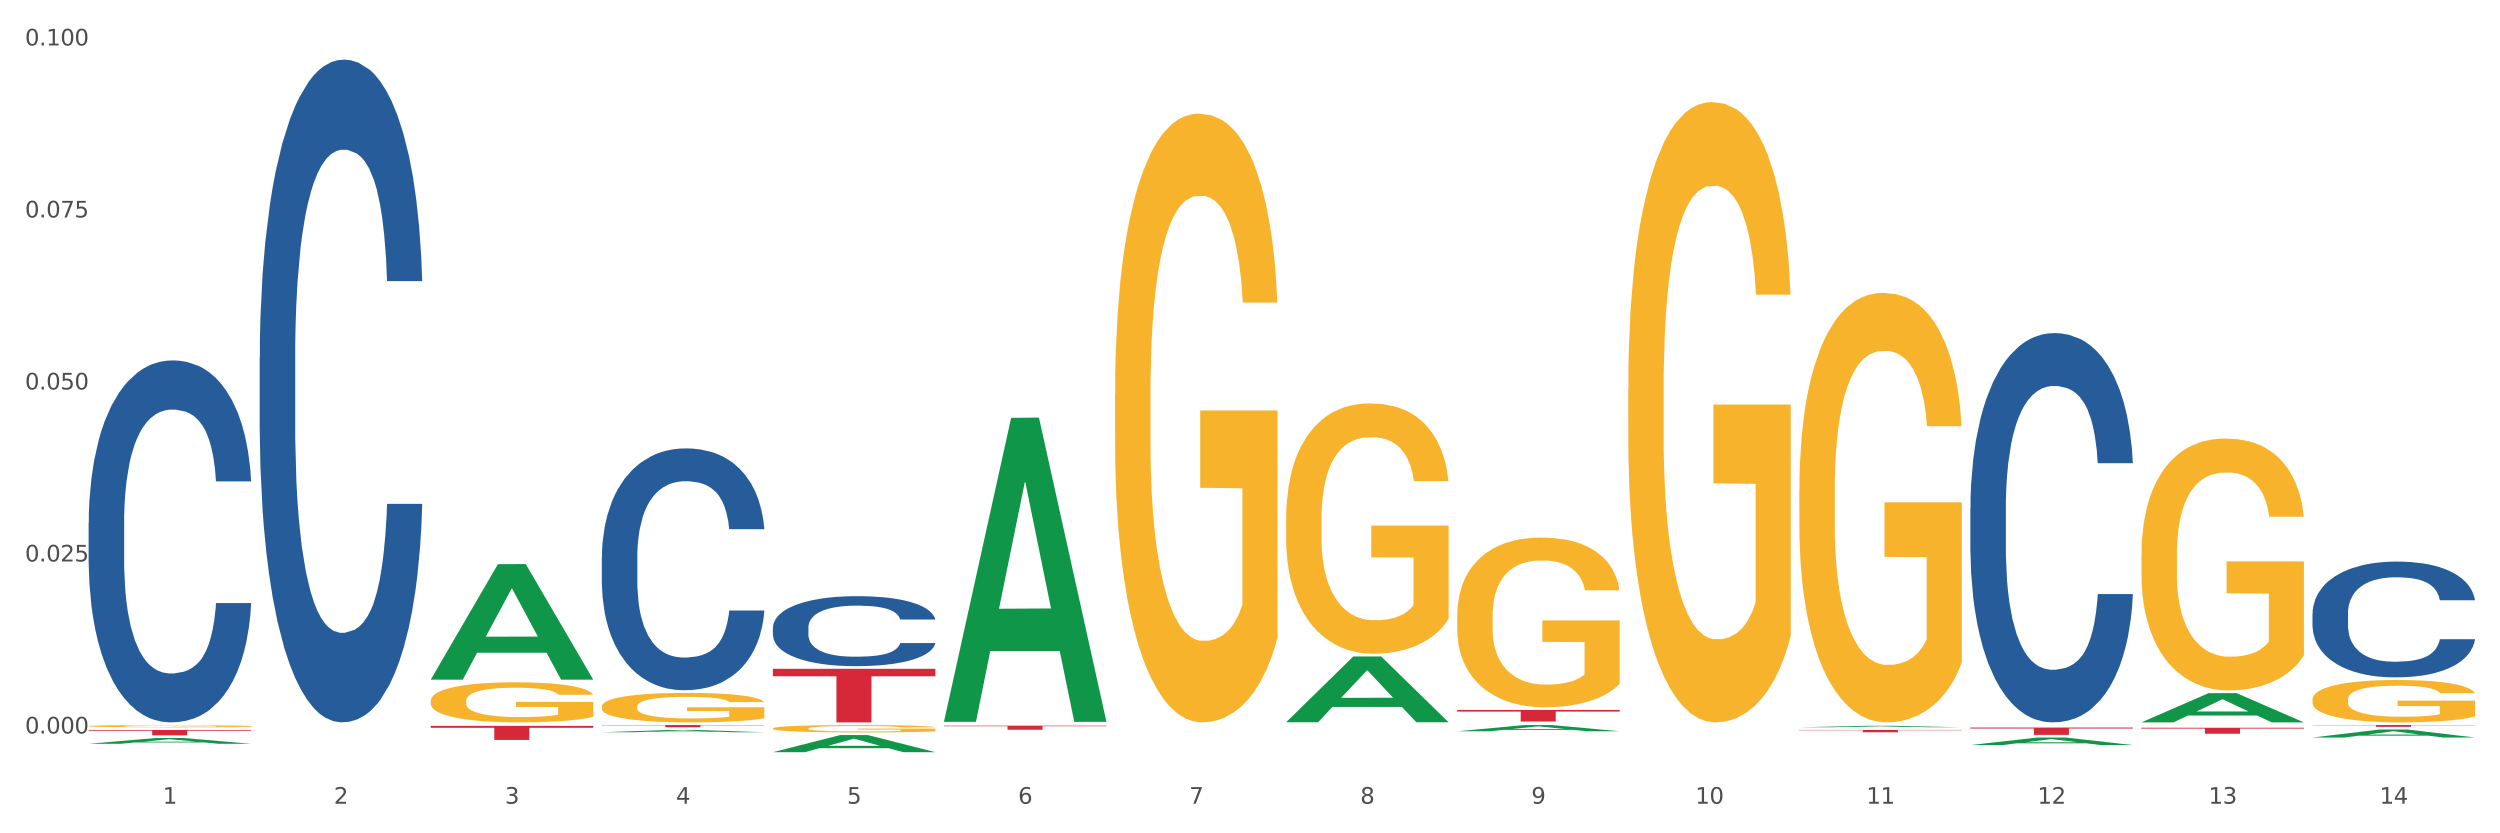 <?xml version="1.0" encoding="utf-8" standalone="no"?>
<!DOCTYPE svg PUBLIC "-//W3C//DTD SVG 1.1//EN"
  "http://www.w3.org/Graphics/SVG/1.1/DTD/svg11.dtd">
<svg xmlns:xlink="http://www.w3.org/1999/xlink" width="1080pt" height="360pt" viewBox="0 0 1080 360" xmlns="http://www.w3.org/2000/svg" version="1.1">
 <rect x="0" y="0" width="1080" height="360" fill="#333333" stroke="none"/>
 <defs>
  <style type="text/css">*{stroke-linejoin: round; stroke-linecap: butt}</style>
 </defs>
 <g id="figure_1">
  <g id="patch_1">
   <path d="M 0 360 
L 1080 360 
L 1080 0 
L 0 0 
z
" style="fill: #ffffff; stroke: #ffffff; stroke-linejoin: miter"/>
  </g>
  <g id="axes_1">
   <g id="matplotlib.axis_1">
    <g id="xtick_1">
     <g id="text_1">
      <!-- 1 -->
      <g style="fill: #4d4d4d" transform="translate(70.332 347.204) scale(0.096 -0.096)">
       <defs>
        <path id="DejaVuSans-31" d="M 794 531 
L 1825 531 
L 1825 4091 
L 703 3866 
L 703 4441 
L 1819 4666 
L 2450 4666 
L 2450 531 
L 3481 531 
L 3481 0 
L 794 0 
L 794 531 
z
" transform="scale(0.016)"/>
       </defs>
       <use xlink:href="#DejaVuSans-31"/>
      </g>
     </g>
    </g>
    <g id="xtick_2">
     <g id="text_2">
      <!-- 2 -->
      <g style="fill: #4d4d4d" transform="translate(144.233 347.204) scale(0.096 -0.096)">
       <defs>
        <path id="DejaVuSans-32" d="M 1228 531 
L 3431 531 
L 3431 0 
L 469 0 
L 469 531 
Q 828 903 1448 1529 
Q 2069 2156 2228 2338 
Q 2531 2678 2651 2914 
Q 2772 3150 2772 3378 
Q 2772 3750 2511 3984 
Q 2250 4219 1831 4219 
Q 1534 4219 1204 4116 
Q 875 4013 500 3803 
L 500 4441 
Q 881 4594 1212 4672 
Q 1544 4750 1819 4750 
Q 2544 4750 2975 4387 
Q 3406 4025 3406 3419 
Q 3406 3131 3298 2873 
Q 3191 2616 2906 2266 
Q 2828 2175 2409 1742 
Q 1991 1309 1228 531 
z
" transform="scale(0.016)"/>
       </defs>
       <use xlink:href="#DejaVuSans-32"/>
      </g>
     </g>
    </g>
    <g id="xtick_3">
     <g id="text_3">
      <!-- 3 -->
      <g style="fill: #4d4d4d" transform="translate(218.134 347.204) scale(0.096 -0.096)">
       <defs>
        <path id="DejaVuSans-33" d="M 2597 2516 
Q 3050 2419 3304 2112 
Q 3559 1806 3559 1356 
Q 3559 666 3084 287 
Q 2609 -91 1734 -91 
Q 1441 -91 1130 -33 
Q 819 25 488 141 
L 488 750 
Q 750 597 1062 519 
Q 1375 441 1716 441 
Q 2309 441 2620 675 
Q 2931 909 2931 1356 
Q 2931 1769 2642 2001 
Q 2353 2234 1838 2234 
L 1294 2234 
L 1294 2753 
L 1863 2753 
Q 2328 2753 2575 2939 
Q 2822 3125 2822 3475 
Q 2822 3834 2567 4026 
Q 2313 4219 1838 4219 
Q 1578 4219 1281 4162 
Q 984 4106 628 3988 
L 628 4550 
Q 988 4650 1302 4700 
Q 1616 4750 1894 4750 
Q 2613 4750 3031 4423 
Q 3450 4097 3450 3541 
Q 3450 3153 3228 2886 
Q 3006 2619 2597 2516 
z
" transform="scale(0.016)"/>
       </defs>
       <use xlink:href="#DejaVuSans-33"/>
      </g>
     </g>
    </g>
    <g id="xtick_4">
     <g id="text_4">
      <!-- 4 -->
      <g style="fill: #4d4d4d" transform="translate(292.034 347.204) scale(0.096 -0.096)">
       <defs>
        <path id="DejaVuSans-34" d="M 2419 4116 
L 825 1625 
L 2419 1625 
L 2419 4116 
z
M 2253 4666 
L 3047 4666 
L 3047 1625 
L 3713 1625 
L 3713 1100 
L 3047 1100 
L 3047 0 
L 2419 0 
L 2419 1100 
L 313 1100 
L 313 1709 
L 2253 4666 
z
" transform="scale(0.016)"/>
       </defs>
       <use xlink:href="#DejaVuSans-34"/>
      </g>
     </g>
    </g>
    <g id="xtick_5">
     <g id="text_5">
      <!-- 5 -->
      <g style="fill: #4d4d4d" transform="translate(365.935 347.204) scale(0.096 -0.096)">
       <defs>
        <path id="DejaVuSans-35" d="M 691 4666 
L 3169 4666 
L 3169 4134 
L 1269 4134 
L 1269 2991 
Q 1406 3038 1543 3061 
Q 1681 3084 1819 3084 
Q 2600 3084 3056 2656 
Q 3513 2228 3513 1497 
Q 3513 744 3044 326 
Q 2575 -91 1722 -91 
Q 1428 -91 1123 -41 
Q 819 9 494 109 
L 494 744 
Q 775 591 1075 516 
Q 1375 441 1709 441 
Q 2250 441 2565 725 
Q 2881 1009 2881 1497 
Q 2881 1984 2565 2268 
Q 2250 2553 1709 2553 
Q 1456 2553 1204 2497 
Q 953 2441 691 2322 
L 691 4666 
z
" transform="scale(0.016)"/>
       </defs>
       <use xlink:href="#DejaVuSans-35"/>
      </g>
     </g>
    </g>
    <g id="xtick_6">
     <g id="text_6">
      <!-- 6 -->
      <g style="fill: #4d4d4d" transform="translate(439.836 347.204) scale(0.096 -0.096)">
       <defs>
        <path id="DejaVuSans-36" d="M 2113 2584 
Q 1688 2584 1439 2293 
Q 1191 2003 1191 1497 
Q 1191 994 1439 701 
Q 1688 409 2113 409 
Q 2538 409 2786 701 
Q 3034 994 3034 1497 
Q 3034 2003 2786 2293 
Q 2538 2584 2113 2584 
z
M 3366 4563 
L 3366 3988 
Q 3128 4100 2886 4159 
Q 2644 4219 2406 4219 
Q 1781 4219 1451 3797 
Q 1122 3375 1075 2522 
Q 1259 2794 1537 2939 
Q 1816 3084 2150 3084 
Q 2853 3084 3261 2657 
Q 3669 2231 3669 1497 
Q 3669 778 3244 343 
Q 2819 -91 2113 -91 
Q 1303 -91 875 529 
Q 447 1150 447 2328 
Q 447 3434 972 4092 
Q 1497 4750 2381 4750 
Q 2619 4750 2861 4703 
Q 3103 4656 3366 4563 
z
" transform="scale(0.016)"/>
       </defs>
       <use xlink:href="#DejaVuSans-36"/>
      </g>
     </g>
    </g>
    <g id="xtick_7">
     <g id="text_7">
      <!-- 7 -->
      <g style="fill: #4d4d4d" transform="translate(513.737 347.204) scale(0.096 -0.096)">
       <defs>
        <path id="DejaVuSans-37" d="M 525 4666 
L 3525 4666 
L 3525 4397 
L 1831 0 
L 1172 0 
L 2766 4134 
L 525 4134 
L 525 4666 
z
" transform="scale(0.016)"/>
       </defs>
       <use xlink:href="#DejaVuSans-37"/>
      </g>
     </g>
    </g>
    <g id="xtick_8">
     <g id="text_8">
      <!-- 8 -->
      <g style="fill: #4d4d4d" transform="translate(587.638 347.204) scale(0.096 -0.096)">
       <defs>
        <path id="DejaVuSans-38" d="M 2034 2216 
Q 1584 2216 1326 1975 
Q 1069 1734 1069 1313 
Q 1069 891 1326 650 
Q 1584 409 2034 409 
Q 2484 409 2743 651 
Q 3003 894 3003 1313 
Q 3003 1734 2745 1975 
Q 2488 2216 2034 2216 
z
M 1403 2484 
Q 997 2584 770 2862 
Q 544 3141 544 3541 
Q 544 4100 942 4425 
Q 1341 4750 2034 4750 
Q 2731 4750 3128 4425 
Q 3525 4100 3525 3541 
Q 3525 3141 3298 2862 
Q 3072 2584 2669 2484 
Q 3125 2378 3379 2068 
Q 3634 1759 3634 1313 
Q 3634 634 3220 271 
Q 2806 -91 2034 -91 
Q 1263 -91 848 271 
Q 434 634 434 1313 
Q 434 1759 690 2068 
Q 947 2378 1403 2484 
z
M 1172 3481 
Q 1172 3119 1398 2916 
Q 1625 2713 2034 2713 
Q 2441 2713 2670 2916 
Q 2900 3119 2900 3481 
Q 2900 3844 2670 4047 
Q 2441 4250 2034 4250 
Q 1625 4250 1398 4047 
Q 1172 3844 1172 3481 
z
" transform="scale(0.016)"/>
       </defs>
       <use xlink:href="#DejaVuSans-38"/>
      </g>
     </g>
    </g>
    <g id="xtick_9">
     <g id="text_9">
      <!-- 9 -->
      <g style="fill: #4d4d4d" transform="translate(661.539 347.204) scale(0.096 -0.096)">
       <defs>
        <path id="DejaVuSans-39" d="M 703 97 
L 703 672 
Q 941 559 1184 500 
Q 1428 441 1663 441 
Q 2288 441 2617 861 
Q 2947 1281 2994 2138 
Q 2813 1869 2534 1725 
Q 2256 1581 1919 1581 
Q 1219 1581 811 2004 
Q 403 2428 403 3163 
Q 403 3881 828 4315 
Q 1253 4750 1959 4750 
Q 2769 4750 3195 4129 
Q 3622 3509 3622 2328 
Q 3622 1225 3098 567 
Q 2575 -91 1691 -91 
Q 1453 -91 1209 -44 
Q 966 3 703 97 
z
M 1959 2075 
Q 2384 2075 2632 2365 
Q 2881 2656 2881 3163 
Q 2881 3666 2632 3958 
Q 2384 4250 1959 4250 
Q 1534 4250 1286 3958 
Q 1038 3666 1038 3163 
Q 1038 2656 1286 2365 
Q 1534 2075 1959 2075 
z
" transform="scale(0.016)"/>
       </defs>
       <use xlink:href="#DejaVuSans-39"/>
      </g>
     </g>
    </g>
    <g id="xtick_10">
     <g id="text_10">
      <!-- 10 -->
      <g style="fill: #4d4d4d" transform="translate(732.386 347.204) scale(0.096 -0.096)">
       <defs>
        <path id="DejaVuSans-30" d="M 2034 4250 
Q 1547 4250 1301 3770 
Q 1056 3291 1056 2328 
Q 1056 1369 1301 889 
Q 1547 409 2034 409 
Q 2525 409 2770 889 
Q 3016 1369 3016 2328 
Q 3016 3291 2770 3770 
Q 2525 4250 2034 4250 
z
M 2034 4750 
Q 2819 4750 3233 4129 
Q 3647 3509 3647 2328 
Q 3647 1150 3233 529 
Q 2819 -91 2034 -91 
Q 1250 -91 836 529 
Q 422 1150 422 2328 
Q 422 3509 836 4129 
Q 1250 4750 2034 4750 
z
" transform="scale(0.016)"/>
       </defs>
       <use xlink:href="#DejaVuSans-31"/>
       <use xlink:href="#DejaVuSans-30" transform="translate(63.623 0)"/>
      </g>
     </g>
    </g>
    <g id="xtick_11">
     <g id="text_11">
      <!-- 11 -->
      <g style="fill: #4d4d4d" transform="translate(806.287 347.204) scale(0.096 -0.096)">
       <use xlink:href="#DejaVuSans-31"/>
       <use xlink:href="#DejaVuSans-31" transform="translate(63.623 0)"/>
      </g>
     </g>
    </g>
    <g id="xtick_12">
     <g id="text_12">
      <!-- 12 -->
      <g style="fill: #4d4d4d" transform="translate(880.187 347.204) scale(0.096 -0.096)">
       <use xlink:href="#DejaVuSans-31"/>
       <use xlink:href="#DejaVuSans-32" transform="translate(63.623 0)"/>
      </g>
     </g>
    </g>
    <g id="xtick_13">
     <g id="text_13">
      <!-- 13 -->
      <g style="fill: #4d4d4d" transform="translate(954.088 347.204) scale(0.096 -0.096)">
       <use xlink:href="#DejaVuSans-31"/>
       <use xlink:href="#DejaVuSans-33" transform="translate(63.623 0)"/>
      </g>
     </g>
    </g>
    <g id="xtick_14">
     <g id="text_14">
      <!-- 14 -->
      <g style="fill: #4d4d4d" transform="translate(1027.989 347.204) scale(0.096 -0.096)">
       <use xlink:href="#DejaVuSans-31"/>
       <use xlink:href="#DejaVuSans-34" transform="translate(63.623 0)"/>
      </g>
     </g>
    </g>
    <g id="xtick_15"/>
    <g id="xtick_16"/>
    <g id="xtick_17"/>
    <g id="xtick_18"/>
    <g id="xtick_19"/>
    <g id="xtick_20"/>
    <g id="xtick_21"/>
    <g id="xtick_22"/>
    <g id="xtick_23"/>
    <g id="xtick_24"/>
    <g id="xtick_25"/>
    <g id="xtick_26"/>
    <g id="xtick_27"/>
   </g>
   <g id="matplotlib.axis_2">
    <g id="ytick_1">
     <g id="text_15">
      <!-- 0.000 -->
      <g style="fill: #4d4d4d" transform="translate(10.8 316.866) scale(0.096 -0.096)">
       <defs>
        <path id="DejaVuSans-2e" d="M 684 794 
L 1344 794 
L 1344 0 
L 684 0 
L 684 794 
z
" transform="scale(0.016)"/>
       </defs>
       <use xlink:href="#DejaVuSans-30"/>
       <use xlink:href="#DejaVuSans-2e" transform="translate(63.623 0)"/>
       <use xlink:href="#DejaVuSans-30" transform="translate(95.41 0)"/>
       <use xlink:href="#DejaVuSans-30" transform="translate(159.033 0)"/>
       <use xlink:href="#DejaVuSans-30" transform="translate(222.656 0)"/>
      </g>
     </g>
    </g>
    <g id="ytick_2">
     <g id="text_16">
      <!-- 0.025 -->
      <g style="fill: #4d4d4d" transform="translate(10.8 242.559) scale(0.096 -0.096)">
       <use xlink:href="#DejaVuSans-30"/>
       <use xlink:href="#DejaVuSans-2e" transform="translate(63.623 0)"/>
       <use xlink:href="#DejaVuSans-30" transform="translate(95.41 0)"/>
       <use xlink:href="#DejaVuSans-32" transform="translate(159.033 0)"/>
       <use xlink:href="#DejaVuSans-35" transform="translate(222.656 0)"/>
      </g>
     </g>
    </g>
    <g id="ytick_3">
     <g id="text_17">
      <!-- 0.050 -->
      <g style="fill: #4d4d4d" transform="translate(10.8 168.252) scale(0.096 -0.096)">
       <use xlink:href="#DejaVuSans-30"/>
       <use xlink:href="#DejaVuSans-2e" transform="translate(63.623 0)"/>
       <use xlink:href="#DejaVuSans-30" transform="translate(95.41 0)"/>
       <use xlink:href="#DejaVuSans-35" transform="translate(159.033 0)"/>
       <use xlink:href="#DejaVuSans-30" transform="translate(222.656 0)"/>
      </g>
     </g>
    </g>
    <g id="ytick_4">
     <g id="text_18">
      <!-- 0.075 -->
      <g style="fill: #4d4d4d" transform="translate(10.8 93.945) scale(0.096 -0.096)">
       <use xlink:href="#DejaVuSans-30"/>
       <use xlink:href="#DejaVuSans-2e" transform="translate(63.623 0)"/>
       <use xlink:href="#DejaVuSans-30" transform="translate(95.41 0)"/>
       <use xlink:href="#DejaVuSans-37" transform="translate(159.033 0)"/>
       <use xlink:href="#DejaVuSans-35" transform="translate(222.656 0)"/>
      </g>
     </g>
    </g>
    <g id="ytick_5">
     <g id="text_19">
      <!-- 0.100 -->
      <g style="fill: #4d4d4d" transform="translate(10.8 19.638) scale(0.096 -0.096)">
       <use xlink:href="#DejaVuSans-30"/>
       <use xlink:href="#DejaVuSans-2e" transform="translate(63.623 0)"/>
       <use xlink:href="#DejaVuSans-31" transform="translate(95.41 0)"/>
       <use xlink:href="#DejaVuSans-30" transform="translate(159.033 0)"/>
       <use xlink:href="#DejaVuSans-30" transform="translate(222.656 0)"/>
      </g>
     </g>
    </g>
    <g id="ytick_6"/>
    <g id="ytick_7"/>
    <g id="ytick_8"/>
    <g id="ytick_9"/>
   </g>
   <g id="PolyCollection_1">
    <path d="M 38.283 321.319 
L 38.355 321.316 
L 67.306 318.814 
L 79.321 318.812 
L 108.489 321.324 
L 94.592 321.324 
L 88.296 320.739 
L 58.404 320.739 
L 58.187 320.748 
L 52.107 321.324 
L 38.283 321.324 
L 38.283 321.319 
L 62.167 320.389 
L 84.532 320.387 
L 73.458 319.347 
L 73.314 319.342 
L 73.169 319.349 
L 62.095 320.387 
L 62.167 320.389 
L 38.283 321.319 
z
" clip-path="url(#p6c039617f7)" style="fill: #109648"/>
    <path d="M 925.093 314.381 
L 995.299 314.381 
L 995.299 314.742 
L 967.683 314.744 
L 967.683 316.978 
L 952.543 316.978 
L 952.543 314.744 
L 925.093 314.742 
L 925.093 314.383 
L 925.093 314.381 
z
" clip-path="url(#p6c039617f7)" style="fill: #d62839"/>
    <path d="M 851.192 314.286 
L 921.398 314.286 
L 921.398 314.725 
L 893.782 314.728 
L 893.782 317.45 
L 878.643 317.45 
L 878.643 314.728 
L 851.192 314.725 
L 851.192 314.289 
L 851.192 314.286 
z
" clip-path="url(#p6c039617f7)" style="fill: #d62839"/>
    <path d="M 777.292 315.337 
L 847.497 315.337 
L 847.497 315.477 
L 819.881 315.478 
L 819.881 316.343 
L 804.742 316.343 
L 804.742 315.478 
L 777.292 315.477 
L 777.292 315.338 
L 777.292 315.337 
z
" clip-path="url(#p6c039617f7)" style="fill: #d62839"/>
    <path d="M 629.49 306.701 
L 699.696 306.701 
L 699.696 307.397 
L 672.079 307.402 
L 672.079 311.707 
L 656.94 311.707 
L 656.94 307.402 
L 629.49 307.397 
L 629.49 306.706 
L 629.49 306.701 
z
" clip-path="url(#p6c039617f7)" style="fill: #d62839"/>
    <path d="M 407.787 313.485 
L 477.993 313.485 
L 477.993 313.731 
L 450.377 313.732 
L 450.377 315.253 
L 435.237 315.253 
L 435.237 313.732 
L 407.787 313.731 
L 407.787 313.487 
L 407.787 313.485 
z
" clip-path="url(#p6c039617f7)" style="fill: #d62839"/>
    <path d="M 333.886 288.927 
L 404.092 288.927 
L 404.092 292.142 
L 376.476 292.164 
L 376.476 312.068 
L 361.337 312.068 
L 361.337 292.164 
L 333.886 292.142 
L 333.886 288.948 
L 333.886 288.927 
z
" clip-path="url(#p6c039617f7)" style="fill: #d62839"/>
    <path d="M 259.986 313.218 
L 330.191 313.218 
L 330.191 313.353 
L 302.575 313.354 
L 302.575 314.19 
L 287.436 314.19 
L 287.436 313.354 
L 259.986 313.353 
L 259.986 313.219 
L 259.986 313.218 
z
" clip-path="url(#p6c039617f7)" style="fill: #d62839"/>
    <path d="M 186.085 313.57 
L 256.291 313.57 
L 256.291 314.416 
L 228.674 314.422 
L 228.674 319.657 
L 213.535 319.657 
L 213.535 314.422 
L 186.085 314.416 
L 186.085 313.576 
L 186.085 313.57 
z
" clip-path="url(#p6c039617f7)" style="fill: #d62839"/>
    <path d="M 38.283 315.347 
L 108.489 315.347 
L 108.489 315.668 
L 80.872 315.671 
L 80.872 317.662 
L 65.733 317.662 
L 65.733 315.671 
L 38.283 315.668 
L 38.283 315.349 
L 38.283 315.347 
z
" clip-path="url(#p6c039617f7)" style="fill: #d62839"/>
    <path d="M 38.283 225.955 
L 38.366 225.812 
L 38.366 221.814 
L 38.615 216.387 
L 39.528 206.39 
L 40.69 198.822 
L 42.681 189.967 
L 43.76 186.254 
L 45.171 182.113 
L 48.075 175.401 
L 51.395 169.689 
L 53.718 166.547 
L 55.461 164.548 
L 59.361 160.977 
L 61.602 159.406 
L 63.926 158.121 
L 65.917 157.264 
L 69.237 156.265 
L 71.892 155.836 
L 74.963 155.693 
L 77.535 155.836 
L 80.938 156.407 
L 85.917 158.121 
L 87.825 159.121 
L 90.398 160.835 
L 93.053 163.119 
L 95.211 165.404 
L 97.701 168.689 
L 100.273 172.973 
L 102.763 178.4 
L 104.506 183.398 
L 105.916 188.682 
L 107.161 195.108 
L 108.074 202.106 
L 108.489 207.961 
L 93.302 207.961 
L 92.888 202.677 
L 92.058 196.965 
L 91.228 193.109 
L 90.315 189.967 
L 88.904 186.397 
L 87.659 184.112 
L 85.585 181.399 
L 83.676 179.685 
L 82.099 178.686 
L 80.191 177.829 
L 76.124 176.972 
L 73.22 176.972 
L 71.394 177.257 
L 69.154 177.972 
L 67.245 178.971 
L 65.004 180.685 
L 63.262 182.541 
L 61.519 184.969 
L 60.523 186.683 
L 59.029 189.825 
L 58.034 192.395 
L 56.706 196.822 
L 55.959 199.964 
L 54.631 208.104 
L 54.05 214.102 
L 53.801 218.243 
L 53.635 222.813 
L 53.635 245.091 
L 54.133 255.088 
L 54.548 259.372 
L 55.212 264.228 
L 56.457 270.511 
L 58.283 276.652 
L 60.191 281.079 
L 61.768 283.792 
L 63.262 285.792 
L 64.755 287.363 
L 66.581 288.791 
L 68.075 289.648 
L 70.315 290.504 
L 72.971 290.933 
L 75.046 290.933 
L 79.278 290.219 
L 81.187 289.505 
L 83.012 288.505 
L 85.004 286.934 
L 86.581 285.221 
L 87.493 283.935 
L 88.987 281.222 
L 90.149 278.366 
L 91.145 275.081 
L 91.809 272.225 
L 92.556 267.941 
L 93.136 263.085 
L 93.302 260.515 
L 108.489 260.515 
L 108.157 265.656 
L 107.576 270.654 
L 106.414 277.366 
L 105.501 281.222 
L 104.091 285.935 
L 102.597 289.933 
L 100.522 294.36 
L 98.614 297.645 
L 96.622 300.501 
L 94.464 303.072 
L 90.564 306.642 
L 89.153 307.641 
L 86.166 309.355 
L 83.842 310.355 
L 80.44 311.354 
L 76.954 311.926 
L 73.303 312.068 
L 70.066 311.783 
L 66.498 310.926 
L 64.257 310.069 
L 61.768 308.784 
L 58.863 306.785 
L 56.125 304.357 
L 53.552 301.501 
L 51.146 298.216 
L 48.905 294.503 
L 46.001 288.362 
L 43.843 282.364 
L 42.266 276.795 
L 41.187 272.082 
L 40.109 266.084 
L 39.528 261.943 
L 38.615 251.946 
L 38.283 242.664 
L 38.283 225.955 
z
" clip-path="url(#p6c039617f7)" style="fill: #255c99"/>
    <path d="M 112.184 154.402 
L 112.267 154.141 
L 112.267 146.82 
L 112.516 136.884 
L 113.429 118.581 
L 114.59 104.723 
L 116.582 88.512 
L 117.661 81.714 
L 119.072 74.131 
L 121.976 61.842 
L 125.296 51.383 
L 127.619 45.631 
L 129.362 41.971 
L 133.262 35.434 
L 135.503 32.558 
L 137.826 30.204 
L 139.818 28.636 
L 143.137 26.805 
L 145.793 26.021 
L 148.863 25.759 
L 151.436 26.021 
L 154.838 27.067 
L 159.818 30.204 
L 161.726 32.035 
L 164.299 35.172 
L 166.954 39.356 
L 169.112 43.539 
L 171.602 49.553 
L 174.174 57.397 
L 176.664 67.333 
L 178.406 76.485 
L 179.817 86.159 
L 181.062 97.925 
L 181.975 110.737 
L 182.39 121.457 
L 167.203 121.457 
L 166.788 111.783 
L 165.959 101.324 
L 165.129 94.264 
L 164.216 88.512 
L 162.805 81.975 
L 161.56 77.792 
L 159.486 72.824 
L 157.577 69.686 
L 156 67.856 
L 154.092 66.287 
L 150.025 64.718 
L 147.121 64.718 
L 145.295 65.241 
L 143.055 66.549 
L 141.146 68.379 
L 138.905 71.517 
L 137.163 74.916 
L 135.42 79.361 
L 134.424 82.498 
L 132.93 88.251 
L 131.934 92.957 
L 130.607 101.063 
L 129.86 106.815 
L 128.532 121.719 
L 127.951 132.7 
L 127.702 140.283 
L 127.536 148.65 
L 127.536 189.439 
L 128.034 207.742 
L 128.449 215.586 
L 129.113 224.476 
L 130.358 235.981 
L 132.183 247.224 
L 134.092 255.33 
L 135.669 260.298 
L 137.163 263.958 
L 138.656 266.834 
L 140.482 269.449 
L 141.976 271.018 
L 144.216 272.587 
L 146.872 273.371 
L 148.946 273.371 
L 153.179 272.064 
L 155.087 270.756 
L 156.913 268.926 
L 158.905 266.05 
L 160.481 262.912 
L 161.394 260.559 
L 162.888 255.591 
L 164.05 250.362 
L 165.046 244.348 
L 165.71 239.118 
L 166.456 231.274 
L 167.037 222.384 
L 167.203 217.678 
L 182.39 217.678 
L 182.058 227.091 
L 181.477 236.242 
L 180.315 248.531 
L 179.402 255.591 
L 177.991 264.22 
L 176.498 271.541 
L 174.423 279.646 
L 172.514 285.66 
L 170.523 290.889 
L 168.365 295.596 
L 164.465 302.133 
L 163.054 303.963 
L 160.067 307.101 
L 157.743 308.931 
L 154.341 310.761 
L 150.855 311.807 
L 147.204 312.068 
L 143.967 311.546 
L 140.399 309.977 
L 138.158 308.408 
L 135.669 306.055 
L 132.764 302.394 
L 130.026 297.949 
L 127.453 292.72 
L 125.047 286.706 
L 122.806 279.908 
L 119.902 268.665 
L 117.744 257.683 
L 116.167 247.486 
L 115.088 238.857 
L 114.01 227.875 
L 113.429 220.293 
L 112.516 201.99 
L 112.184 184.994 
L 112.184 154.402 
z
" clip-path="url(#p6c039617f7)" style="fill: #255c99"/>
    <path d="M 259.986 240.645 
L 260.069 240.55 
L 260.069 237.878 
L 260.318 234.252 
L 261.23 227.573 
L 262.392 222.516 
L 264.384 216.601 
L 265.463 214.12 
L 266.873 211.353 
L 269.778 206.868 
L 273.097 203.052 
L 275.421 200.952 
L 277.164 199.617 
L 281.064 197.231 
L 283.305 196.182 
L 285.628 195.323 
L 287.62 194.75 
L 290.939 194.082 
L 293.595 193.796 
L 296.665 193.701 
L 299.238 193.796 
L 302.64 194.178 
L 307.619 195.323 
L 309.528 195.991 
L 312.101 197.136 
L 314.756 198.662 
L 316.914 200.189 
L 319.403 202.384 
L 321.976 205.246 
L 324.465 208.872 
L 326.208 212.211 
L 327.619 215.742 
L 328.864 220.036 
L 329.776 224.711 
L 330.191 228.623 
L 315.005 228.623 
L 314.59 225.093 
L 313.76 221.276 
L 312.93 218.7 
L 312.018 216.601 
L 310.607 214.215 
L 309.362 212.689 
L 307.287 210.876 
L 305.379 209.731 
L 303.802 209.063 
L 301.893 208.49 
L 297.827 207.918 
L 294.923 207.918 
L 293.097 208.109 
L 290.856 208.586 
L 288.948 209.254 
L 286.707 210.399 
L 284.964 211.639 
L 283.222 213.261 
L 282.226 214.406 
L 280.732 216.505 
L 279.736 218.223 
L 278.408 221.181 
L 277.662 223.28 
L 276.334 228.718 
L 275.753 232.726 
L 275.504 235.493 
L 275.338 238.546 
L 275.338 253.431 
L 275.836 260.11 
L 276.251 262.973 
L 276.915 266.217 
L 278.159 270.415 
L 279.985 274.518 
L 281.894 277.476 
L 283.471 279.289 
L 284.964 280.624 
L 286.458 281.674 
L 288.284 282.628 
L 289.777 283.201 
L 292.018 283.773 
L 294.674 284.059 
L 296.748 284.059 
L 300.98 283.582 
L 302.889 283.105 
L 304.715 282.437 
L 306.706 281.388 
L 308.283 280.243 
L 309.196 279.384 
L 310.69 277.571 
L 311.852 275.663 
L 312.847 273.468 
L 313.511 271.56 
L 314.258 268.697 
L 314.839 265.453 
L 315.005 263.736 
L 330.191 263.736 
L 329.859 267.171 
L 329.279 270.51 
L 328.117 274.995 
L 327.204 277.571 
L 325.793 280.72 
L 324.299 283.391 
L 322.225 286.349 
L 320.316 288.544 
L 318.324 290.452 
L 316.167 292.17 
L 312.267 294.555 
L 310.856 295.223 
L 307.868 296.368 
L 305.545 297.036 
L 302.142 297.704 
L 298.657 298.086 
L 295.006 298.181 
L 291.769 297.99 
L 288.201 297.418 
L 285.96 296.845 
L 283.471 295.986 
L 280.566 294.651 
L 277.827 293.028 
L 275.255 291.12 
L 272.848 288.926 
L 270.608 286.445 
L 267.703 282.342 
L 265.546 278.334 
L 263.969 274.613 
L 262.89 271.465 
L 261.811 267.457 
L 261.23 264.69 
L 260.318 258.011 
L 259.986 251.809 
L 259.986 240.645 
z
" clip-path="url(#p6c039617f7)" style="fill: #255c99"/>
    <path d="M 333.886 271.129 
L 333.969 271.101 
L 333.969 270.328 
L 334.218 269.279 
L 335.131 267.346 
L 336.293 265.883 
L 338.285 264.171 
L 339.363 263.453 
L 340.774 262.653 
L 343.679 261.355 
L 346.998 260.251 
L 349.322 259.643 
L 351.064 259.257 
L 354.965 258.567 
L 357.205 258.263 
L 359.529 258.015 
L 361.521 257.849 
L 364.84 257.656 
L 367.496 257.573 
L 370.566 257.545 
L 373.139 257.573 
L 376.541 257.683 
L 381.52 258.015 
L 383.429 258.208 
L 386.001 258.539 
L 388.657 258.981 
L 390.815 259.423 
L 393.304 260.058 
L 395.877 260.886 
L 398.366 261.935 
L 400.109 262.901 
L 401.52 263.923 
L 402.764 265.165 
L 403.677 266.518 
L 404.092 267.65 
L 388.906 267.65 
L 388.491 266.628 
L 387.661 265.524 
L 386.831 264.779 
L 385.918 264.171 
L 384.508 263.481 
L 383.263 263.039 
L 381.188 262.515 
L 379.28 262.183 
L 377.703 261.99 
L 375.794 261.825 
L 371.728 261.659 
L 368.823 261.659 
L 366.998 261.714 
L 364.757 261.852 
L 362.848 262.045 
L 360.608 262.377 
L 358.865 262.736 
L 357.122 263.205 
L 356.127 263.536 
L 354.633 264.144 
L 353.637 264.641 
L 352.309 265.496 
L 351.562 266.104 
L 350.235 267.678 
L 349.654 268.837 
L 349.405 269.638 
L 349.239 270.521 
L 349.239 274.828 
L 349.737 276.761 
L 350.152 277.589 
L 350.816 278.528 
L 352.06 279.743 
L 353.886 280.93 
L 355.795 281.786 
L 357.371 282.31 
L 358.865 282.697 
L 360.359 283 
L 362.185 283.276 
L 363.678 283.442 
L 365.919 283.608 
L 368.574 283.691 
L 370.649 283.691 
L 374.881 283.553 
L 376.79 283.414 
L 378.616 283.221 
L 380.607 282.918 
L 382.184 282.586 
L 383.097 282.338 
L 384.591 281.813 
L 385.752 281.261 
L 386.748 280.626 
L 387.412 280.074 
L 388.159 279.246 
L 388.74 278.307 
L 388.906 277.81 
L 404.092 277.81 
L 403.76 278.804 
L 403.179 279.77 
L 402.018 281.068 
L 401.105 281.813 
L 399.694 282.724 
L 398.2 283.497 
L 396.126 284.353 
L 394.217 284.988 
L 392.225 285.54 
L 390.068 286.037 
L 386.167 286.728 
L 384.757 286.921 
L 381.769 287.252 
L 379.446 287.445 
L 376.043 287.639 
L 372.558 287.749 
L 368.906 287.777 
L 365.67 287.721 
L 362.102 287.556 
L 359.861 287.39 
L 357.371 287.142 
L 354.467 286.755 
L 351.728 286.286 
L 349.156 285.734 
L 346.749 285.099 
L 344.509 284.381 
L 341.604 283.194 
L 339.446 282.034 
L 337.87 280.957 
L 336.791 280.046 
L 335.712 278.887 
L 335.131 278.086 
L 334.218 276.153 
L 333.886 274.359 
L 333.886 271.129 
z
" clip-path="url(#p6c039617f7)" style="fill: #255c99"/>
    <path d="M 851.192 219.456 
L 851.275 219.302 
L 851.275 215.002 
L 851.524 209.166 
L 852.437 198.415 
L 853.599 190.274 
L 855.591 180.752 
L 856.67 176.759 
L 858.08 172.305 
L 860.985 165.086 
L 864.304 158.943 
L 866.628 155.564 
L 868.37 153.414 
L 872.271 149.574 
L 874.511 147.885 
L 876.835 146.502 
L 878.827 145.581 
L 882.146 144.506 
L 884.802 144.045 
L 887.872 143.891 
L 890.445 144.045 
L 893.847 144.659 
L 898.826 146.502 
L 900.735 147.577 
L 903.307 149.42 
L 905.963 151.878 
L 908.121 154.335 
L 910.61 157.868 
L 913.183 162.475 
L 915.672 168.312 
L 917.415 173.687 
L 918.826 179.37 
L 920.071 186.281 
L 920.983 193.807 
L 921.398 200.104 
L 906.212 200.104 
L 905.797 194.421 
L 904.967 188.278 
L 904.137 184.131 
L 903.224 180.752 
L 901.814 176.912 
L 900.569 174.455 
L 898.494 171.537 
L 896.586 169.694 
L 895.009 168.619 
L 893.1 167.697 
L 889.034 166.776 
L 886.129 166.776 
L 884.304 167.083 
L 882.063 167.851 
L 880.154 168.926 
L 877.914 170.769 
L 876.171 172.766 
L 874.428 175.377 
L 873.433 177.22 
L 871.939 180.599 
L 870.943 183.363 
L 869.615 188.124 
L 868.868 191.503 
L 867.541 200.258 
L 866.96 206.708 
L 866.711 211.162 
L 866.545 216.077 
L 866.545 240.036 
L 867.043 250.787 
L 867.458 255.395 
L 868.122 260.617 
L 869.366 267.375 
L 871.192 273.979 
L 873.101 278.74 
L 874.677 281.658 
L 876.171 283.809 
L 877.665 285.498 
L 879.491 287.034 
L 880.984 287.955 
L 883.225 288.877 
L 885.88 289.338 
L 887.955 289.338 
L 892.187 288.57 
L 894.096 287.802 
L 895.922 286.727 
L 897.913 285.037 
L 899.49 283.194 
L 900.403 281.812 
L 901.897 278.894 
L 903.058 275.822 
L 904.054 272.29 
L 904.718 269.218 
L 905.465 264.61 
L 906.046 259.388 
L 906.212 256.624 
L 921.398 256.624 
L 921.066 262.153 
L 920.485 267.528 
L 919.324 274.747 
L 918.411 278.894 
L 917 283.962 
L 915.506 288.263 
L 913.432 293.024 
L 911.523 296.556 
L 909.531 299.628 
L 907.374 302.393 
L 903.473 306.232 
L 902.063 307.307 
L 899.075 309.15 
L 896.752 310.225 
L 893.349 311.301 
L 889.864 311.915 
L 886.212 312.068 
L 882.976 311.761 
L 879.408 310.84 
L 877.167 309.918 
L 874.677 308.536 
L 871.773 306.386 
L 869.034 303.775 
L 866.462 300.703 
L 864.055 297.171 
L 861.815 293.177 
L 858.91 286.573 
L 856.752 280.122 
L 855.176 274.133 
L 854.097 269.064 
L 853.018 262.614 
L 852.437 258.16 
L 851.524 247.409 
L 851.192 237.425 
L 851.192 219.456 
z
" clip-path="url(#p6c039617f7)" style="fill: #255c99"/>
    <path d="M 925.093 313.224 
L 925.176 313.224 
L 925.176 313.224 
L 925.425 313.223 
L 926.338 313.222 
L 927.5 313.222 
L 929.492 313.221 
L 930.57 313.221 
L 931.981 313.22 
L 934.886 313.22 
L 938.205 313.219 
L 940.529 313.219 
L 942.271 313.219 
L 946.172 313.219 
L 948.412 313.219 
L 950.736 313.218 
L 952.728 313.218 
L 956.047 313.218 
L 958.702 313.218 
L 961.773 313.218 
L 964.346 313.218 
L 967.748 313.218 
L 972.727 313.218 
L 974.636 313.219 
L 977.208 313.219 
L 979.864 313.219 
L 982.021 313.219 
L 984.511 313.219 
L 987.084 313.22 
L 989.573 313.22 
L 991.316 313.221 
L 992.727 313.221 
L 993.971 313.222 
L 994.884 313.222 
L 995.299 313.223 
L 980.113 313.223 
L 979.698 313.222 
L 978.868 313.222 
L 978.038 313.221 
L 977.125 313.221 
L 975.715 313.221 
L 974.47 313.221 
L 972.395 313.22 
L 970.486 313.22 
L 968.91 313.22 
L 967.001 313.22 
L 962.935 313.22 
L 960.03 313.22 
L 958.205 313.22 
L 955.964 313.22 
L 954.055 313.22 
L 951.815 313.22 
L 950.072 313.221 
L 948.329 313.221 
L 947.333 313.221 
L 945.84 313.221 
L 944.844 313.221 
L 943.516 313.222 
L 942.769 313.222 
L 941.441 313.223 
L 940.861 313.223 
L 940.612 313.223 
L 940.446 313.224 
L 940.446 313.226 
L 940.944 313.227 
L 941.359 313.227 
L 942.022 313.227 
L 943.267 313.228 
L 945.093 313.228 
L 947.002 313.229 
L 948.578 313.229 
L 950.072 313.229 
L 951.566 313.229 
L 953.391 313.229 
L 954.885 313.229 
L 957.126 313.229 
L 959.781 313.229 
L 961.856 313.229 
L 966.088 313.229 
L 967.997 313.229 
L 969.823 313.229 
L 971.814 313.229 
L 973.391 313.229 
L 974.304 313.229 
L 975.798 313.229 
L 976.959 313.228 
L 977.955 313.228 
L 978.619 313.228 
L 979.366 313.228 
L 979.947 313.227 
L 980.113 313.227 
L 995.299 313.227 
L 994.967 313.227 
L 994.386 313.228 
L 993.225 313.228 
L 992.312 313.229 
L 990.901 313.229 
L 989.407 313.229 
L 987.333 313.23 
L 985.424 313.23 
L 983.432 313.23 
L 981.275 313.23 
L 977.374 313.231 
L 975.963 313.231 
L 972.976 313.231 
L 970.652 313.231 
L 967.25 313.231 
L 963.765 313.231 
L 960.113 313.231 
L 956.877 313.231 
L 953.308 313.231 
L 951.068 313.231 
L 948.578 313.231 
L 945.674 313.231 
L 942.935 313.231 
L 940.363 313.23 
L 937.956 313.23 
L 935.715 313.23 
L 932.811 313.229 
L 930.653 313.229 
L 929.077 313.228 
L 927.998 313.228 
L 926.919 313.227 
L 926.338 313.227 
L 925.425 313.226 
L 925.093 313.225 
L 925.093 313.224 
z
" clip-path="url(#p6c039617f7)" style="fill: #255c99"/>
    <path d="M 998.994 265.075 
L 999.077 265.029 
L 999.077 263.751 
L 999.326 262.015 
L 1000.239 258.818 
L 1001.401 256.397 
L 1003.392 253.565 
L 1004.471 252.377 
L 1005.882 251.053 
L 1008.786 248.906 
L 1012.106 247.079 
L 1014.43 246.074 
L 1016.172 245.435 
L 1020.073 244.293 
L 1022.313 243.79 
L 1024.637 243.379 
L 1026.628 243.105 
L 1029.948 242.785 
L 1032.603 242.648 
L 1035.674 242.603 
L 1038.246 242.648 
L 1041.649 242.831 
L 1046.628 243.379 
L 1048.537 243.699 
L 1051.109 244.247 
L 1053.765 244.978 
L 1055.922 245.709 
L 1058.412 246.759 
L 1060.984 248.129 
L 1063.474 249.865 
L 1065.217 251.464 
L 1066.627 253.154 
L 1067.872 255.209 
L 1068.785 257.447 
L 1069.2 259.32 
L 1054.014 259.32 
L 1053.599 257.63 
L 1052.769 255.803 
L 1051.939 254.57 
L 1051.026 253.565 
L 1049.615 252.423 
L 1048.371 251.692 
L 1046.296 250.824 
L 1044.387 250.276 
L 1042.811 249.956 
L 1040.902 249.682 
L 1036.836 249.408 
L 1033.931 249.408 
L 1032.105 249.5 
L 1029.865 249.728 
L 1027.956 250.048 
L 1025.716 250.596 
L 1023.973 251.19 
L 1022.23 251.966 
L 1021.234 252.514 
L 1019.741 253.519 
L 1018.745 254.341 
L 1017.417 255.757 
L 1016.67 256.762 
L 1015.342 259.366 
L 1014.761 261.284 
L 1014.512 262.609 
L 1014.347 264.07 
L 1014.347 271.196 
L 1014.844 274.393 
L 1015.259 275.763 
L 1015.923 277.316 
L 1017.168 279.326 
L 1018.994 281.29 
L 1020.902 282.706 
L 1022.479 283.574 
L 1023.973 284.213 
L 1025.467 284.716 
L 1027.292 285.172 
L 1028.786 285.446 
L 1031.027 285.72 
L 1033.682 285.857 
L 1035.757 285.857 
L 1039.989 285.629 
L 1041.898 285.401 
L 1043.723 285.081 
L 1045.715 284.579 
L 1047.292 284.03 
L 1048.205 283.619 
L 1049.698 282.752 
L 1050.86 281.838 
L 1051.856 280.787 
L 1052.52 279.874 
L 1053.267 278.504 
L 1053.848 276.951 
L 1054.014 276.129 
L 1069.2 276.129 
L 1068.868 277.773 
L 1068.287 279.372 
L 1067.125 281.518 
L 1066.213 282.752 
L 1064.802 284.259 
L 1063.308 285.538 
L 1061.233 286.954 
L 1059.325 288.004 
L 1057.333 288.918 
L 1055.175 289.74 
L 1051.275 290.882 
L 1049.864 291.202 
L 1046.877 291.75 
L 1044.553 292.069 
L 1041.151 292.389 
L 1037.665 292.572 
L 1034.014 292.617 
L 1030.778 292.526 
L 1027.209 292.252 
L 1024.969 291.978 
L 1022.479 291.567 
L 1019.575 290.927 
L 1016.836 290.151 
L 1014.264 289.237 
L 1011.857 288.187 
L 1009.616 286.999 
L 1006.712 285.035 
L 1004.554 283.117 
L 1002.977 281.336 
L 1001.899 279.828 
L 1000.82 277.91 
L 1000.239 276.585 
L 999.326 273.388 
L 998.994 270.419 
L 998.994 265.075 
z
" clip-path="url(#p6c039617f7)" style="fill: #255c99"/>
    <path d="M 998.994 302.224 
L 999.077 302.208 
L 999.077 301.606 
L 999.243 301.088 
L 1000.072 299.834 
L 1001.315 298.798 
L 1002.227 298.246 
L 1003.139 297.795 
L 1004.216 297.344 
L 1005.542 296.876 
L 1007.946 296.191 
L 1009.438 295.84 
L 1011.262 295.472 
L 1014.577 294.937 
L 1016.981 294.636 
L 1019.467 294.386 
L 1023.529 294.085 
L 1026.181 293.951 
L 1029 293.851 
L 1032.398 293.784 
L 1034.967 293.767 
L 1040.604 293.817 
L 1045.411 293.968 
L 1047.732 294.085 
L 1050.716 294.285 
L 1052.291 294.419 
L 1054.86 294.687 
L 1057.513 295.038 
L 1059.336 295.338 
L 1062.072 295.907 
L 1064.144 296.475 
L 1066.05 297.177 
L 1067.045 297.662 
L 1067.791 298.113 
L 1068.454 298.631 
L 1069.117 299.45 
L 1054.197 299.45 
L 1053.617 298.865 
L 1052.705 298.313 
L 1051.379 297.778 
L 1050.219 297.444 
L 1048.229 297.026 
L 1046.406 296.759 
L 1044.499 296.558 
L 1042.179 296.391 
L 1040.355 296.308 
L 1037.786 296.241 
L 1032.729 296.258 
L 1029.331 296.391 
L 1027.01 296.558 
L 1025.518 296.709 
L 1024.192 296.876 
L 1022.7 297.11 
L 1020.959 297.461 
L 1019.716 297.778 
L 1018.473 298.18 
L 1017.478 298.581 
L 1016.566 299.049 
L 1015.82 299.55 
L 1015.24 300.068 
L 1014.743 300.703 
L 1014.328 301.756 
L 1014.328 304.046 
L 1014.494 304.564 
L 1014.909 305.249 
L 1015.406 305.768 
L 1016.235 306.386 
L 1016.981 306.804 
L 1018.39 307.405 
L 1019.965 307.907 
L 1021.208 308.224 
L 1022.451 308.492 
L 1024.606 308.859 
L 1027.01 309.16 
L 1029.082 309.344 
L 1031.901 309.511 
L 1033.807 309.578 
L 1035.465 309.612 
L 1039.526 309.612 
L 1042.427 309.561 
L 1045.66 309.444 
L 1048.147 309.294 
L 1050.219 309.11 
L 1052.54 308.809 
L 1054.032 308.525 
L 1054.032 305.032 
L 1035.796 305.015 
L 1035.796 302.692 
L 1069.2 302.692 
L 1069.2 309.511 
L 1067.791 309.862 
L 1066.216 310.18 
L 1064.558 310.464 
L 1062.072 310.815 
L 1059.088 311.149 
L 1056.435 311.383 
L 1053.617 311.584 
L 1050.302 311.768 
L 1045.991 311.935 
L 1043.339 312.002 
L 1040.024 312.052 
L 1036.128 312.068 
L 1032.729 312.035 
L 1029.414 311.951 
L 1025.933 311.801 
L 1022.534 311.584 
L 1019.965 311.366 
L 1017.395 311.099 
L 1014.66 310.748 
L 1012.505 310.414 
L 1010.847 310.113 
L 1009.024 309.729 
L 1007.034 309.227 
L 1005.542 308.776 
L 1004.216 308.308 
L 1002.807 307.706 
L 1001.812 307.188 
L 1000.818 306.536 
L 1000.237 306.052 
L 999.574 305.3 
L 999.077 304.247 
L 998.994 302.224 
z
" clip-path="url(#p6c039617f7)" style="fill: #f7b32b"/>
    <path d="M 925.093 239.731 
L 925.176 239.631 
L 925.176 236.054 
L 925.342 232.973 
L 926.171 225.519 
L 927.414 219.357 
L 928.326 216.077 
L 929.238 213.394 
L 930.315 210.711 
L 931.641 207.928 
L 934.045 203.853 
L 935.537 201.766 
L 937.361 199.58 
L 940.676 196.399 
L 943.08 194.61 
L 945.567 193.12 
L 949.628 191.331 
L 952.28 190.536 
L 955.099 189.939 
L 958.497 189.542 
L 961.067 189.442 
L 966.703 189.741 
L 971.51 190.635 
L 973.831 191.331 
L 976.815 192.523 
L 978.39 193.318 
L 980.96 194.909 
L 983.612 196.996 
L 985.436 198.785 
L 988.171 202.164 
L 990.243 205.543 
L 992.149 209.717 
L 993.144 212.599 
L 993.89 215.282 
L 994.553 218.363 
L 995.216 223.233 
L 980.296 223.233 
L 979.716 219.755 
L 978.805 216.475 
L 977.478 213.295 
L 976.318 211.307 
L 974.329 208.822 
L 972.505 207.232 
L 970.599 206.04 
L 968.278 205.046 
L 966.454 204.549 
L 963.885 204.151 
L 958.829 204.251 
L 955.43 205.046 
L 953.109 206.04 
L 951.617 206.934 
L 950.291 207.928 
L 948.799 209.319 
L 947.059 211.406 
L 945.815 213.295 
L 944.572 215.68 
L 943.577 218.065 
L 942.665 220.848 
L 941.92 223.829 
L 941.339 226.91 
L 940.842 230.687 
L 940.428 236.948 
L 940.428 250.564 
L 940.593 253.644 
L 941.008 257.719 
L 941.505 260.8 
L 942.334 264.477 
L 943.08 266.962 
L 944.489 270.54 
L 946.064 273.521 
L 947.307 275.41 
L 948.551 277 
L 950.706 279.186 
L 953.109 280.975 
L 955.182 282.068 
L 958 283.062 
L 959.906 283.46 
L 961.564 283.658 
L 965.625 283.658 
L 968.526 283.36 
L 971.759 282.665 
L 974.246 281.77 
L 976.318 280.677 
L 978.639 278.888 
L 980.131 277.198 
L 980.131 256.427 
L 961.895 256.328 
L 961.895 242.513 
L 995.299 242.513 
L 995.299 283.062 
L 993.89 285.149 
L 992.315 287.037 
L 990.657 288.727 
L 988.171 290.814 
L 985.187 292.802 
L 982.534 294.193 
L 979.716 295.386 
L 976.401 296.479 
L 972.091 297.473 
L 969.438 297.87 
L 966.123 298.168 
L 962.227 298.268 
L 958.829 298.069 
L 955.513 297.572 
L 952.032 296.678 
L 948.633 295.386 
L 946.064 294.094 
L 943.494 292.504 
L 940.759 290.417 
L 938.604 288.429 
L 936.946 286.64 
L 935.123 284.354 
L 933.133 281.373 
L 931.641 278.689 
L 930.315 275.906 
L 928.906 272.329 
L 927.912 269.248 
L 926.917 265.372 
L 926.337 262.49 
L 925.674 258.017 
L 925.176 251.756 
L 925.093 239.731 
z
" clip-path="url(#p6c039617f7)" style="fill: #f7b32b"/>
    <path d="M 777.292 212.259 
L 777.374 212.089 
L 777.374 205.989 
L 777.54 200.736 
L 778.369 188.027 
L 779.612 177.52 
L 780.524 171.928 
L 781.436 167.353 
L 782.514 162.778 
L 783.84 158.033 
L 786.243 151.085 
L 787.735 147.527 
L 789.559 143.799 
L 792.874 138.376 
L 795.278 135.326 
L 797.765 132.784 
L 801.826 129.734 
L 804.479 128.378 
L 807.297 127.361 
L 810.695 126.684 
L 813.265 126.514 
L 818.901 127.023 
L 823.709 128.548 
L 826.03 129.734 
L 829.013 131.767 
L 830.588 133.123 
L 833.158 135.834 
L 835.81 139.393 
L 837.634 142.443 
L 840.369 148.205 
L 842.441 153.966 
L 844.348 161.083 
L 845.342 165.997 
L 846.088 170.573 
L 846.751 175.826 
L 847.415 184.129 
L 832.495 184.129 
L 831.915 178.198 
L 831.003 172.606 
L 829.677 167.184 
L 828.516 163.794 
L 826.527 159.558 
L 824.703 156.847 
L 822.797 154.813 
L 820.476 153.119 
L 818.653 152.271 
L 816.083 151.594 
L 811.027 151.763 
L 807.628 153.119 
L 805.308 154.813 
L 803.816 156.338 
L 802.489 158.033 
L 800.997 160.405 
L 799.257 163.964 
L 798.014 167.184 
L 796.77 171.251 
L 795.776 175.317 
L 794.864 180.062 
L 794.118 185.146 
L 793.538 190.399 
L 793.04 196.838 
L 792.626 207.514 
L 792.626 230.73 
L 792.792 235.983 
L 793.206 242.93 
L 793.703 248.184 
L 794.532 254.453 
L 795.278 258.69 
L 796.687 264.79 
L 798.262 269.874 
L 799.505 273.094 
L 800.749 275.805 
L 802.904 279.533 
L 805.308 282.583 
L 807.38 284.447 
L 810.198 286.142 
L 812.104 286.82 
L 813.762 287.158 
L 817.824 287.158 
L 820.725 286.65 
L 823.957 285.464 
L 826.444 283.939 
L 828.516 282.075 
L 830.837 279.025 
L 832.329 276.144 
L 832.329 240.727 
L 814.094 240.558 
L 814.094 217.004 
L 847.497 217.004 
L 847.497 286.142 
L 846.088 289.7 
L 844.513 292.92 
L 842.856 295.801 
L 840.369 299.359 
L 837.385 302.748 
L 834.733 305.121 
L 831.915 307.154 
L 828.599 309.018 
L 824.289 310.713 
L 821.636 311.391 
L 818.321 311.899 
L 814.425 312.068 
L 811.027 311.73 
L 807.711 310.882 
L 804.23 309.357 
L 800.832 307.154 
L 798.262 304.951 
L 795.693 302.24 
L 792.957 298.681 
L 790.802 295.292 
L 789.145 292.242 
L 787.321 288.345 
L 785.332 283.261 
L 783.84 278.686 
L 782.514 273.941 
L 781.104 267.84 
L 780.11 262.587 
L 779.115 255.979 
L 778.535 251.064 
L 777.872 243.439 
L 777.374 232.763 
L 777.292 212.259 
z
" clip-path="url(#p6c039617f7)" style="fill: #f7b32b"/>
    <path d="M 703.391 167.913 
L 703.474 167.668 
L 703.474 158.858 
L 703.639 151.27 
L 704.468 132.914 
L 705.712 117.74 
L 706.623 109.664 
L 707.535 103.055 
L 708.613 96.447 
L 709.939 89.594 
L 712.343 79.56 
L 713.835 74.42 
L 715.658 69.036 
L 718.974 61.204 
L 721.377 56.798 
L 723.864 53.127 
L 727.925 48.722 
L 730.578 46.764 
L 733.396 45.295 
L 736.794 44.316 
L 739.364 44.072 
L 745 44.806 
L 749.808 47.009 
L 752.129 48.722 
L 755.113 51.659 
L 756.687 53.617 
L 759.257 57.533 
L 761.909 62.672 
L 763.733 67.078 
L 766.468 75.399 
L 768.54 83.721 
L 770.447 94 
L 771.441 101.097 
L 772.187 107.706 
L 772.851 115.293 
L 773.514 127.285 
L 758.594 127.285 
L 758.014 118.719 
L 757.102 110.643 
L 755.776 102.811 
L 754.615 97.916 
L 752.626 91.797 
L 750.802 87.881 
L 748.896 84.944 
L 746.575 82.497 
L 744.752 81.273 
L 742.182 80.294 
L 737.126 80.539 
L 733.728 82.497 
L 731.407 84.944 
L 729.915 87.147 
L 728.589 89.594 
L 727.097 93.021 
L 725.356 98.161 
L 724.113 102.811 
L 722.869 108.685 
L 721.875 114.559 
L 720.963 121.411 
L 720.217 128.754 
L 719.637 136.341 
L 719.139 145.641 
L 718.725 161.06 
L 718.725 194.59 
L 718.891 202.178 
L 719.305 212.212 
L 719.802 219.799 
L 720.631 228.855 
L 721.377 234.973 
L 722.786 243.784 
L 724.361 251.127 
L 725.605 255.777 
L 726.848 259.693 
L 729.003 265.077 
L 731.407 269.483 
L 733.479 272.175 
L 736.297 274.622 
L 738.204 275.601 
L 739.861 276.091 
L 743.923 276.091 
L 746.824 275.357 
L 750.056 273.643 
L 752.543 271.441 
L 754.615 268.748 
L 756.936 264.343 
L 758.428 260.182 
L 758.428 209.03 
L 740.193 208.786 
L 740.193 174.766 
L 773.597 174.766 
L 773.597 274.622 
L 772.187 279.762 
L 770.613 284.412 
L 768.955 288.573 
L 766.468 293.713 
L 763.484 298.607 
L 760.832 302.034 
L 758.014 304.971 
L 754.698 307.663 
L 750.388 310.11 
L 747.736 311.089 
L 744.42 311.824 
L 740.524 312.068 
L 737.126 311.579 
L 733.811 310.355 
L 730.329 308.153 
L 726.931 304.971 
L 724.361 301.789 
L 721.792 297.873 
L 719.057 292.734 
L 716.901 287.839 
L 715.244 283.433 
L 713.42 277.804 
L 711.431 270.462 
L 709.939 263.854 
L 708.613 257.001 
L 707.204 248.19 
L 706.209 240.603 
L 705.214 231.058 
L 704.634 223.96 
L 703.971 212.946 
L 703.474 197.527 
L 703.391 167.913 
z
" clip-path="url(#p6c039617f7)" style="fill: #f7b32b"/>
    <path d="M 629.49 266.126 
L 629.573 266.059 
L 629.573 263.649 
L 629.739 261.574 
L 630.567 256.554 
L 631.811 252.404 
L 632.722 250.195 
L 633.634 248.388 
L 634.712 246.58 
L 636.038 244.706 
L 638.442 241.962 
L 639.934 240.556 
L 641.757 239.083 
L 645.073 236.941 
L 647.476 235.737 
L 649.963 234.732 
L 654.025 233.528 
L 656.677 232.992 
L 659.495 232.591 
L 662.894 232.323 
L 665.463 232.256 
L 671.099 232.457 
L 675.907 233.059 
L 678.228 233.528 
L 681.212 234.331 
L 682.787 234.866 
L 685.356 235.937 
L 688.009 237.343 
L 689.832 238.548 
L 692.567 240.824 
L 694.64 243.1 
L 696.546 245.911 
L 697.541 247.852 
L 698.287 249.659 
L 698.95 251.734 
L 699.613 255.014 
L 684.693 255.014 
L 684.113 252.672 
L 683.201 250.463 
L 681.875 248.321 
L 680.714 246.982 
L 678.725 245.308 
L 676.902 244.237 
L 674.995 243.434 
L 672.674 242.765 
L 670.851 242.43 
L 668.281 242.162 
L 663.225 242.229 
L 659.827 242.765 
L 657.506 243.434 
L 656.014 244.037 
L 654.688 244.706 
L 653.196 245.643 
L 651.455 247.049 
L 650.212 248.321 
L 648.968 249.927 
L 647.974 251.534 
L 647.062 253.408 
L 646.316 255.416 
L 645.736 257.491 
L 645.239 260.035 
L 644.824 264.252 
L 644.824 273.422 
L 644.99 275.497 
L 645.404 278.241 
L 645.902 280.316 
L 646.731 282.793 
L 647.476 284.466 
L 648.886 286.876 
L 650.46 288.884 
L 651.704 290.156 
L 652.947 291.227 
L 655.102 292.7 
L 657.506 293.904 
L 659.578 294.641 
L 662.396 295.31 
L 664.303 295.578 
L 665.96 295.712 
L 670.022 295.712 
L 672.923 295.511 
L 676.156 295.042 
L 678.642 294.44 
L 680.714 293.704 
L 683.035 292.499 
L 684.527 291.361 
L 684.527 277.371 
L 666.292 277.304 
L 666.292 268 
L 699.696 268 
L 699.696 295.31 
L 698.287 296.716 
L 696.712 297.988 
L 695.054 299.126 
L 692.567 300.531 
L 689.583 301.87 
L 686.931 302.807 
L 684.113 303.61 
L 680.797 304.347 
L 676.487 305.016 
L 673.835 305.284 
L 670.519 305.485 
L 666.624 305.551 
L 663.225 305.418 
L 659.91 305.083 
L 656.428 304.48 
L 653.03 303.61 
L 650.46 302.74 
L 647.891 301.669 
L 645.156 300.263 
L 643.001 298.925 
L 641.343 297.72 
L 639.519 296.18 
L 637.53 294.172 
L 636.038 292.365 
L 634.712 290.491 
L 633.303 288.081 
L 632.308 286.006 
L 631.313 283.395 
L 630.733 281.454 
L 630.07 278.442 
L 629.573 274.225 
L 629.49 266.126 
z
" clip-path="url(#p6c039617f7)" style="fill: #f7b32b"/>
    <path d="M 555.589 224.257 
L 555.672 224.158 
L 555.672 220.602 
L 555.838 217.541 
L 556.667 210.133 
L 557.91 204.01 
L 558.822 200.751 
L 559.733 198.084 
L 560.811 195.418 
L 562.137 192.652 
L 564.541 188.603 
L 566.033 186.529 
L 567.856 184.356 
L 571.172 181.195 
L 573.576 179.418 
L 576.062 177.936 
L 580.124 176.159 
L 582.776 175.368 
L 585.594 174.776 
L 588.993 174.381 
L 591.562 174.282 
L 597.199 174.578 
L 602.006 175.467 
L 604.327 176.159 
L 607.311 177.344 
L 608.886 178.134 
L 611.455 179.714 
L 614.108 181.788 
L 615.931 183.566 
L 618.667 186.924 
L 620.739 190.282 
L 622.645 194.43 
L 623.64 197.294 
L 624.386 199.961 
L 625.049 203.022 
L 625.712 207.862 
L 610.792 207.862 
L 610.212 204.405 
L 609.3 201.146 
L 607.974 197.985 
L 606.814 196.01 
L 604.824 193.541 
L 603.001 191.961 
L 601.094 190.776 
L 598.773 189.788 
L 596.95 189.294 
L 594.38 188.899 
L 589.324 188.998 
L 585.926 189.788 
L 583.605 190.776 
L 582.113 191.664 
L 580.787 192.652 
L 579.295 194.035 
L 577.554 196.109 
L 576.311 197.985 
L 575.068 200.356 
L 574.073 202.726 
L 573.161 205.491 
L 572.415 208.454 
L 571.835 211.516 
L 571.338 215.269 
L 570.923 221.491 
L 570.923 235.022 
L 571.089 238.084 
L 571.503 242.133 
L 572.001 245.195 
L 572.83 248.849 
L 573.576 251.318 
L 574.985 254.873 
L 576.56 257.836 
L 577.803 259.713 
L 579.046 261.293 
L 581.201 263.466 
L 583.605 265.244 
L 585.677 266.33 
L 588.495 267.318 
L 590.402 267.713 
L 592.06 267.91 
L 596.121 267.91 
L 599.022 267.614 
L 602.255 266.923 
L 604.741 266.034 
L 606.814 264.947 
L 609.134 263.17 
L 610.626 261.491 
L 610.626 240.849 
L 592.391 240.75 
L 592.391 227.022 
L 625.795 227.022 
L 625.795 267.318 
L 624.386 269.392 
L 622.811 271.268 
L 621.153 272.947 
L 618.667 275.021 
L 615.683 276.997 
L 613.03 278.379 
L 610.212 279.564 
L 606.896 280.651 
L 602.586 281.638 
L 599.934 282.034 
L 596.618 282.33 
L 592.723 282.429 
L 589.324 282.231 
L 586.009 281.737 
L 582.527 280.848 
L 579.129 279.564 
L 576.56 278.28 
L 573.99 276.7 
L 571.255 274.626 
L 569.1 272.651 
L 567.442 270.873 
L 565.618 268.602 
L 563.629 265.639 
L 562.137 262.972 
L 560.811 260.207 
L 559.402 256.651 
L 558.407 253.589 
L 557.413 249.738 
L 556.832 246.874 
L 556.169 242.429 
L 555.672 236.207 
L 555.589 224.257 
z
" clip-path="url(#p6c039617f7)" style="fill: #f7b32b"/>
    <path d="M 481.688 170.604 
L 481.771 170.364 
L 481.771 161.717 
L 481.937 154.272 
L 482.766 136.258 
L 484.009 121.367 
L 484.921 113.442 
L 485.833 106.957 
L 486.91 100.472 
L 488.236 93.747 
L 490.64 83.9 
L 492.132 78.856 
L 493.956 73.572 
L 497.271 65.886 
L 499.675 61.563 
L 502.161 57.96 
L 506.223 53.637 
L 508.875 51.716 
L 511.693 50.275 
L 515.092 49.314 
L 517.661 49.074 
L 523.298 49.794 
L 528.105 51.956 
L 530.426 53.637 
L 533.41 56.519 
L 534.985 58.441 
L 537.554 62.284 
L 540.207 67.327 
L 542.03 71.651 
L 544.766 79.817 
L 546.838 87.983 
L 548.744 98.07 
L 549.739 105.035 
L 550.485 111.52 
L 551.148 118.966 
L 551.811 130.734 
L 536.891 130.734 
L 536.311 122.328 
L 535.399 114.402 
L 534.073 106.717 
L 532.913 101.913 
L 530.923 95.909 
L 529.1 92.066 
L 527.193 89.184 
L 524.873 86.782 
L 523.049 85.581 
L 520.48 84.62 
L 515.423 84.86 
L 512.025 86.782 
L 509.704 89.184 
L 508.212 91.345 
L 506.886 93.747 
L 505.394 97.109 
L 503.653 102.153 
L 502.41 106.717 
L 501.167 112.481 
L 500.172 118.245 
L 499.26 124.97 
L 498.514 132.175 
L 497.934 139.621 
L 497.437 148.748 
L 497.022 163.879 
L 497.022 196.783 
L 497.188 204.229 
L 497.603 214.076 
L 498.1 221.521 
L 498.929 230.408 
L 499.675 236.412 
L 501.084 245.059 
L 502.659 252.264 
L 503.902 256.828 
L 505.145 260.67 
L 507.3 265.954 
L 509.704 270.278 
L 511.776 272.919 
L 514.595 275.321 
L 516.501 276.282 
L 518.159 276.762 
L 522.22 276.762 
L 525.121 276.042 
L 528.354 274.361 
L 530.841 272.199 
L 532.913 269.557 
L 535.234 265.234 
L 536.726 261.151 
L 536.726 210.954 
L 518.49 210.713 
L 518.49 177.329 
L 551.894 177.329 
L 551.894 275.321 
L 550.485 280.365 
L 548.91 284.928 
L 547.252 289.011 
L 544.766 294.055 
L 541.782 298.859 
L 539.129 302.221 
L 536.311 305.103 
L 532.996 307.745 
L 528.685 310.147 
L 526.033 311.108 
L 522.718 311.828 
L 518.822 312.068 
L 515.423 311.588 
L 512.108 310.387 
L 508.627 308.226 
L 505.228 305.103 
L 502.659 301.981 
L 500.089 298.138 
L 497.354 293.094 
L 495.199 288.291 
L 493.541 283.968 
L 491.718 278.444 
L 489.728 271.238 
L 488.236 264.753 
L 486.91 258.028 
L 485.501 249.382 
L 484.506 241.937 
L 483.512 232.57 
L 482.931 225.604 
L 482.268 214.796 
L 481.771 199.665 
L 481.688 170.604 
z
" clip-path="url(#p6c039617f7)" style="fill: #f7b32b"/>
    <path d="M 333.886 314.689 
L 333.969 314.686 
L 333.969 314.581 
L 334.135 314.491 
L 334.964 314.273 
L 336.207 314.093 
L 337.119 313.997 
L 338.031 313.919 
L 339.108 313.84 
L 340.435 313.759 
L 342.838 313.64 
L 344.33 313.579 
L 346.154 313.515 
L 349.469 313.422 
L 351.873 313.369 
L 354.36 313.326 
L 358.421 313.274 
L 361.074 313.25 
L 363.892 313.233 
L 367.29 313.221 
L 369.86 313.218 
L 375.496 313.227 
L 380.304 313.253 
L 382.624 313.274 
L 385.608 313.308 
L 387.183 313.332 
L 389.753 313.378 
L 392.405 313.439 
L 394.229 313.491 
L 396.964 313.59 
L 399.036 313.689 
L 400.943 313.811 
L 401.937 313.895 
L 402.683 313.974 
L 403.346 314.064 
L 404.009 314.206 
L 389.09 314.206 
L 388.509 314.105 
L 387.598 314.009 
L 386.271 313.916 
L 385.111 313.858 
L 383.122 313.785 
L 381.298 313.739 
L 379.392 313.704 
L 377.071 313.675 
L 375.247 313.66 
L 372.678 313.648 
L 367.622 313.651 
L 364.223 313.675 
L 361.902 313.704 
L 360.41 313.73 
L 359.084 313.759 
L 357.592 313.8 
L 355.852 313.861 
L 354.608 313.916 
L 353.365 313.986 
L 352.37 314.055 
L 351.459 314.137 
L 350.713 314.224 
L 350.132 314.314 
L 349.635 314.424 
L 349.221 314.608 
L 349.221 315.006 
L 349.386 315.096 
L 349.801 315.215 
L 350.298 315.305 
L 351.127 315.413 
L 351.873 315.485 
L 353.282 315.59 
L 354.857 315.677 
L 356.1 315.732 
L 357.344 315.779 
L 359.499 315.843 
L 361.902 315.895 
L 363.975 315.927 
L 366.793 315.956 
L 368.699 315.968 
L 370.357 315.973 
L 374.418 315.973 
L 377.32 315.965 
L 380.552 315.944 
L 383.039 315.918 
L 385.111 315.886 
L 387.432 315.834 
L 388.924 315.785 
L 388.924 315.177 
L 370.689 315.174 
L 370.689 314.77 
L 404.092 314.77 
L 404.092 315.956 
L 402.683 316.017 
L 401.108 316.072 
L 399.451 316.122 
L 396.964 316.183 
L 393.98 316.241 
L 391.328 316.282 
L 388.509 316.316 
L 385.194 316.348 
L 380.884 316.377 
L 378.231 316.389 
L 374.916 316.398 
L 371.02 316.401 
L 367.622 316.395 
L 364.306 316.38 
L 360.825 316.354 
L 357.427 316.316 
L 354.857 316.279 
L 352.287 316.232 
L 349.552 316.171 
L 347.397 316.113 
L 345.739 316.061 
L 343.916 315.994 
L 341.927 315.907 
L 340.435 315.828 
L 339.108 315.747 
L 337.699 315.642 
L 336.705 315.552 
L 335.71 315.439 
L 335.13 315.354 
L 334.467 315.224 
L 333.969 315.041 
L 333.886 314.689 
z
" clip-path="url(#p6c039617f7)" style="fill: #f7b32b"/>
    <path d="M 259.986 305.217 
L 260.068 305.205 
L 260.068 304.786 
L 260.234 304.426 
L 261.063 303.553 
L 262.306 302.832 
L 263.218 302.448 
L 264.13 302.134 
L 265.208 301.82 
L 266.534 301.494 
L 268.937 301.017 
L 270.429 300.773 
L 272.253 300.517 
L 275.568 300.145 
L 277.972 299.936 
L 280.459 299.761 
L 284.52 299.552 
L 287.173 299.459 
L 289.991 299.389 
L 293.389 299.342 
L 295.959 299.331 
L 301.595 299.366 
L 306.403 299.47 
L 308.724 299.552 
L 311.707 299.691 
L 313.282 299.784 
L 315.852 299.971 
L 318.504 300.215 
L 320.328 300.424 
L 323.063 300.82 
L 325.135 301.215 
L 327.042 301.704 
L 328.036 302.041 
L 328.782 302.355 
L 329.445 302.716 
L 330.109 303.286 
L 315.189 303.286 
L 314.609 302.879 
L 313.697 302.495 
L 312.371 302.123 
L 311.21 301.89 
L 309.221 301.599 
L 307.397 301.413 
L 305.491 301.273 
L 303.17 301.157 
L 301.347 301.099 
L 298.777 301.052 
L 293.721 301.064 
L 290.322 301.157 
L 288.002 301.273 
L 286.51 301.378 
L 285.183 301.494 
L 283.691 301.657 
L 281.951 301.902 
L 280.707 302.123 
L 279.464 302.402 
L 278.47 302.681 
L 277.558 303.007 
L 276.812 303.356 
L 276.232 303.716 
L 275.734 304.158 
L 275.32 304.891 
L 275.32 306.485 
L 275.486 306.845 
L 275.9 307.322 
L 276.397 307.683 
L 277.226 308.113 
L 277.972 308.404 
L 279.381 308.823 
L 280.956 309.172 
L 282.199 309.393 
L 283.443 309.579 
L 285.598 309.835 
L 288.002 310.044 
L 290.074 310.172 
L 292.892 310.289 
L 294.798 310.335 
L 296.456 310.358 
L 300.518 310.358 
L 303.419 310.324 
L 306.651 310.242 
L 309.138 310.137 
L 311.21 310.009 
L 313.531 309.8 
L 315.023 309.602 
L 315.023 307.171 
L 296.788 307.159 
L 296.788 305.543 
L 330.191 305.543 
L 330.191 310.289 
L 328.782 310.533 
L 327.207 310.754 
L 325.55 310.952 
L 323.063 311.196 
L 320.079 311.429 
L 317.427 311.592 
L 314.609 311.731 
L 311.293 311.859 
L 306.983 311.975 
L 304.33 312.022 
L 301.015 312.057 
L 297.119 312.068 
L 293.721 312.045 
L 290.405 311.987 
L 286.924 311.882 
L 283.526 311.731 
L 280.956 311.58 
L 278.387 311.394 
L 275.651 311.149 
L 273.496 310.917 
L 271.839 310.707 
L 270.015 310.44 
L 268.026 310.091 
L 266.534 309.777 
L 265.208 309.451 
L 263.798 309.032 
L 262.804 308.672 
L 261.809 308.218 
L 261.229 307.881 
L 260.566 307.357 
L 260.068 306.624 
L 259.986 305.217 
z
" clip-path="url(#p6c039617f7)" style="fill: #f7b32b"/>
    <path d="M 998.994 313.218 
L 1069.2 313.218 
L 1069.2 313.327 
L 1041.583 313.327 
L 1041.583 313.999 
L 1026.444 313.999 
L 1026.444 313.327 
L 998.994 313.327 
L 998.994 313.219 
L 998.994 313.218 
z
" clip-path="url(#p6c039617f7)" style="fill: #d62839"/>
    <path d="M 186.085 302.761 
L 186.168 302.745 
L 186.168 302.176 
L 186.333 301.686 
L 187.162 300.501 
L 188.406 299.521 
L 189.317 299 
L 190.229 298.573 
L 191.307 298.147 
L 192.633 297.704 
L 195.037 297.056 
L 196.529 296.724 
L 198.352 296.377 
L 201.668 295.871 
L 204.071 295.587 
L 206.558 295.35 
L 210.619 295.065 
L 213.272 294.939 
L 216.09 294.844 
L 219.488 294.781 
L 222.058 294.765 
L 227.694 294.812 
L 232.502 294.955 
L 234.823 295.065 
L 237.807 295.255 
L 239.381 295.381 
L 241.951 295.634 
L 244.603 295.966 
L 246.427 296.25 
L 249.162 296.788 
L 251.234 297.325 
L 253.141 297.989 
L 254.135 298.447 
L 254.881 298.873 
L 255.545 299.363 
L 256.208 300.138 
L 241.288 300.138 
L 240.708 299.585 
L 239.796 299.063 
L 238.47 298.557 
L 237.309 298.241 
L 235.32 297.846 
L 233.496 297.594 
L 231.59 297.404 
L 229.269 297.246 
L 227.446 297.167 
L 224.876 297.104 
L 219.82 297.119 
L 216.422 297.246 
L 214.101 297.404 
L 212.609 297.546 
L 211.283 297.704 
L 209.791 297.925 
L 208.05 298.257 
L 206.807 298.557 
L 205.563 298.937 
L 204.569 299.316 
L 203.657 299.758 
L 202.911 300.232 
L 202.331 300.722 
L 201.833 301.323 
L 201.419 302.318 
L 201.419 304.483 
L 201.585 304.973 
L 201.999 305.621 
L 202.496 306.111 
L 203.325 306.696 
L 204.071 307.091 
L 205.48 307.66 
L 207.055 308.134 
L 208.299 308.434 
L 209.542 308.687 
L 211.697 309.034 
L 214.101 309.319 
L 216.173 309.493 
L 218.991 309.651 
L 220.898 309.714 
L 222.555 309.746 
L 226.617 309.746 
L 229.518 309.698 
L 232.75 309.587 
L 235.237 309.445 
L 237.309 309.271 
L 239.63 308.987 
L 241.122 308.718 
L 241.122 305.416 
L 222.887 305.4 
L 222.887 303.203 
L 256.291 303.203 
L 256.291 309.651 
L 254.881 309.983 
L 253.307 310.283 
L 251.649 310.551 
L 249.162 310.883 
L 246.178 311.199 
L 243.526 311.421 
L 240.708 311.61 
L 237.392 311.784 
L 233.082 311.942 
L 230.43 312.005 
L 227.114 312.053 
L 223.218 312.068 
L 219.82 312.037 
L 216.504 311.958 
L 213.023 311.816 
L 209.625 311.61 
L 207.055 311.405 
L 204.486 311.152 
L 201.75 310.82 
L 199.595 310.504 
L 197.938 310.22 
L 196.114 309.856 
L 194.125 309.382 
L 192.633 308.955 
L 191.307 308.513 
L 189.898 307.944 
L 188.903 307.454 
L 187.908 306.838 
L 187.328 306.38 
L 186.665 305.668 
L 186.168 304.673 
L 186.085 302.761 
z
" clip-path="url(#p6c039617f7)" style="fill: #f7b32b"/>
    <path d="M 38.283 313.67 
L 38.366 313.67 
L 38.366 313.637 
L 38.532 313.61 
L 39.361 313.543 
L 40.604 313.487 
L 41.516 313.458 
L 42.427 313.434 
L 43.505 313.41 
L 44.831 313.385 
L 47.235 313.348 
L 48.727 313.329 
L 50.55 313.309 
L 53.866 313.281 
L 56.27 313.265 
L 58.756 313.251 
L 62.818 313.235 
L 65.47 313.228 
L 68.288 313.223 
L 71.687 313.219 
L 74.256 313.218 
L 79.893 313.221 
L 84.7 313.229 
L 87.021 313.235 
L 90.005 313.246 
L 91.58 313.253 
L 94.149 313.267 
L 96.802 313.286 
L 98.625 313.302 
L 101.36 313.333 
L 103.433 313.363 
L 105.339 313.401 
L 106.334 313.427 
L 107.08 313.451 
L 107.743 313.478 
L 108.406 313.522 
L 93.486 313.522 
L 92.906 313.491 
L 91.994 313.461 
L 90.668 313.433 
L 89.508 313.415 
L 87.518 313.393 
L 85.695 313.378 
L 83.788 313.368 
L 81.467 313.359 
L 79.644 313.354 
L 77.074 313.351 
L 72.018 313.351 
L 68.62 313.359 
L 66.299 313.368 
L 64.807 313.376 
L 63.481 313.385 
L 61.989 313.397 
L 60.248 313.416 
L 59.005 313.433 
L 57.762 313.454 
L 56.767 313.476 
L 55.855 313.501 
L 55.109 313.527 
L 54.529 313.555 
L 54.032 313.589 
L 53.617 313.645 
L 53.617 313.768 
L 53.783 313.796 
L 54.197 313.832 
L 54.695 313.86 
L 55.524 313.893 
L 56.27 313.915 
L 57.679 313.948 
L 59.254 313.974 
L 60.497 313.991 
L 61.74 314.006 
L 63.895 314.025 
L 66.299 314.041 
L 68.371 314.051 
L 71.189 314.06 
L 73.096 314.064 
L 74.754 314.065 
L 78.815 314.065 
L 81.716 314.063 
L 84.949 314.057 
L 87.435 314.048 
L 89.508 314.039 
L 91.828 314.023 
L 93.32 314.007 
L 93.32 313.821 
L 75.085 313.82 
L 75.085 313.695 
L 108.489 313.695 
L 108.489 314.06 
L 107.08 314.079 
L 105.505 314.096 
L 103.847 314.111 
L 101.36 314.13 
L 98.377 314.148 
L 95.724 314.16 
L 92.906 314.171 
L 89.59 314.181 
L 85.28 314.19 
L 82.628 314.193 
L 79.312 314.196 
L 75.417 314.197 
L 72.018 314.195 
L 68.703 314.191 
L 65.221 314.183 
L 61.823 314.171 
L 59.254 314.159 
L 56.684 314.145 
L 53.949 314.126 
L 51.794 314.108 
L 50.136 314.092 
L 48.312 314.072 
L 46.323 314.045 
L 44.831 314.021 
L 43.505 313.996 
L 42.096 313.964 
L 41.101 313.936 
L 40.107 313.901 
L 39.526 313.875 
L 38.863 313.835 
L 38.366 313.779 
L 38.283 313.67 
z
" clip-path="url(#p6c039617f7)" style="fill: #f7b32b"/>
    <path d="M 186.085 293.521 
L 186.157 293.474 
L 215.108 243.72 
L 227.123 243.673 
L 256.291 293.615 
L 242.394 293.615 
L 236.097 281.985 
L 206.206 281.985 
L 205.988 282.173 
L 199.909 293.615 
L 186.085 293.615 
L 186.085 293.521 
L 209.969 275.045 
L 232.334 274.998 
L 221.26 254.318 
L 221.115 254.224 
L 220.97 254.365 
L 209.897 274.998 
L 209.969 275.045 
L 186.085 293.521 
z
" clip-path="url(#p6c039617f7)" style="fill: #109648"/>
    <path d="M 259.986 316.33 
L 260.058 316.329 
L 289.009 315.341 
L 301.023 315.34 
L 330.191 316.332 
L 316.295 316.332 
L 309.998 316.101 
L 280.106 316.101 
L 279.889 316.104 
L 273.81 316.332 
L 259.986 316.332 
L 259.986 316.33 
L 283.87 315.963 
L 306.235 315.962 
L 295.161 315.551 
L 295.016 315.55 
L 294.871 315.552 
L 283.798 315.962 
L 283.87 315.963 
L 259.986 316.33 
z
" clip-path="url(#p6c039617f7)" style="fill: #109648"/>
    <path d="M 333.886 324.936 
L 333.959 324.929 
L 362.91 317.558 
L 374.924 317.551 
L 404.092 324.95 
L 390.196 324.95 
L 383.899 323.227 
L 354.007 323.227 
L 353.79 323.254 
L 347.71 324.95 
L 333.886 324.95 
L 333.886 324.936 
L 357.771 322.198 
L 380.135 322.191 
L 369.062 319.128 
L 368.917 319.114 
L 368.772 319.135 
L 357.699 322.191 
L 357.771 322.198 
L 333.886 324.936 
z
" clip-path="url(#p6c039617f7)" style="fill: #109648"/>
    <path d="M 407.787 311.605 
L 407.86 311.481 
L 436.811 180.518 
L 448.825 180.395 
L 477.993 311.852 
L 464.097 311.852 
L 457.8 281.24 
L 427.908 281.24 
L 427.691 281.734 
L 421.611 311.852 
L 407.787 311.852 
L 407.787 311.605 
L 431.672 262.972 
L 454.036 262.848 
L 442.963 208.414 
L 442.818 208.167 
L 442.673 208.538 
L 431.599 262.848 
L 431.672 262.972 
L 407.787 311.605 
z
" clip-path="url(#p6c039617f7)" style="fill: #109648"/>
    <path d="M 555.589 311.979 
L 555.661 311.952 
L 584.612 283.605 
L 596.627 283.578 
L 625.795 312.032 
L 611.898 312.032 
L 605.602 305.406 
L 575.71 305.406 
L 575.493 305.513 
L 569.413 312.032 
L 555.589 312.032 
L 555.589 311.979 
L 579.473 301.452 
L 601.838 301.425 
L 590.764 289.643 
L 590.62 289.59 
L 590.475 289.67 
L 579.401 301.425 
L 579.473 301.452 
L 555.589 311.979 
z
" clip-path="url(#p6c039617f7)" style="fill: #109648"/>
    <path d="M 629.49 315.916 
L 629.562 315.914 
L 658.513 313.221 
L 670.528 313.218 
L 699.696 315.921 
L 685.799 315.921 
L 679.502 315.292 
L 649.611 315.292 
L 649.394 315.302 
L 643.314 315.921 
L 629.49 315.921 
L 629.49 315.916 
L 653.374 314.916 
L 675.739 314.914 
L 664.665 313.794 
L 664.52 313.789 
L 664.376 313.797 
L 653.302 314.914 
L 653.374 314.916 
L 629.49 315.916 
z
" clip-path="url(#p6c039617f7)" style="fill: #109648"/>
    <path d="M 777.292 314.186 
L 777.364 314.186 
L 806.315 313.548 
L 818.329 313.547 
L 847.497 314.187 
L 833.601 314.187 
L 827.304 314.038 
L 797.412 314.038 
L 797.195 314.041 
L 791.116 314.187 
L 777.292 314.187 
L 777.292 314.186 
L 801.176 313.949 
L 823.541 313.949 
L 812.467 313.684 
L 812.322 313.682 
L 812.177 313.684 
L 801.104 313.949 
L 801.176 313.949 
L 777.292 314.186 
z
" clip-path="url(#p6c039617f7)" style="fill: #109648"/>
    <path d="M 851.192 321.864 
L 851.265 321.861 
L 880.216 318.603 
L 892.23 318.6 
L 921.398 321.87 
L 907.502 321.87 
L 901.205 321.108 
L 871.313 321.108 
L 871.096 321.121 
L 865.016 321.87 
L 851.192 321.87 
L 851.192 321.864 
L 875.077 320.654 
L 897.441 320.651 
L 886.368 319.297 
L 886.223 319.291 
L 886.078 319.3 
L 875.005 320.651 
L 875.077 320.654 
L 851.192 321.864 
z
" clip-path="url(#p6c039617f7)" style="fill: #109648"/>
    <path d="M 925.093 312.045 
L 925.166 312.033 
L 954.117 299.43 
L 966.131 299.418 
L 995.299 312.068 
L 981.403 312.068 
L 975.106 309.123 
L 945.214 309.123 
L 944.997 309.17 
L 938.917 312.068 
L 925.093 312.068 
L 925.093 312.045 
L 948.978 307.365 
L 971.342 307.353 
L 960.269 302.114 
L 960.124 302.09 
L 959.979 302.126 
L 948.905 307.353 
L 948.978 307.365 
L 925.093 312.045 
z
" clip-path="url(#p6c039617f7)" style="fill: #109648"/>
    <path d="M 998.994 318.599 
L 999.067 318.596 
L 1028.017 315.152 
L 1040.032 315.149 
L 1069.2 318.606 
L 1055.304 318.606 
L 1049.007 317.801 
L 1019.115 317.801 
L 1018.898 317.814 
L 1012.818 318.606 
L 998.994 318.606 
L 998.994 318.599 
L 1022.879 317.32 
L 1045.243 317.317 
L 1034.169 315.885 
L 1034.025 315.879 
L 1033.88 315.889 
L 1022.806 317.317 
L 1022.879 317.32 
L 998.994 318.599 
z
" clip-path="url(#p6c039617f7)" style="fill: #109648"/>
   </g>
  </g>
 </g>
 <defs>
  <clipPath id="p6c039617f7">
   <rect x="38.283" y="10.8" width="1030.917" height="329.109"/>
  </clipPath>
 </defs>
</svg>
